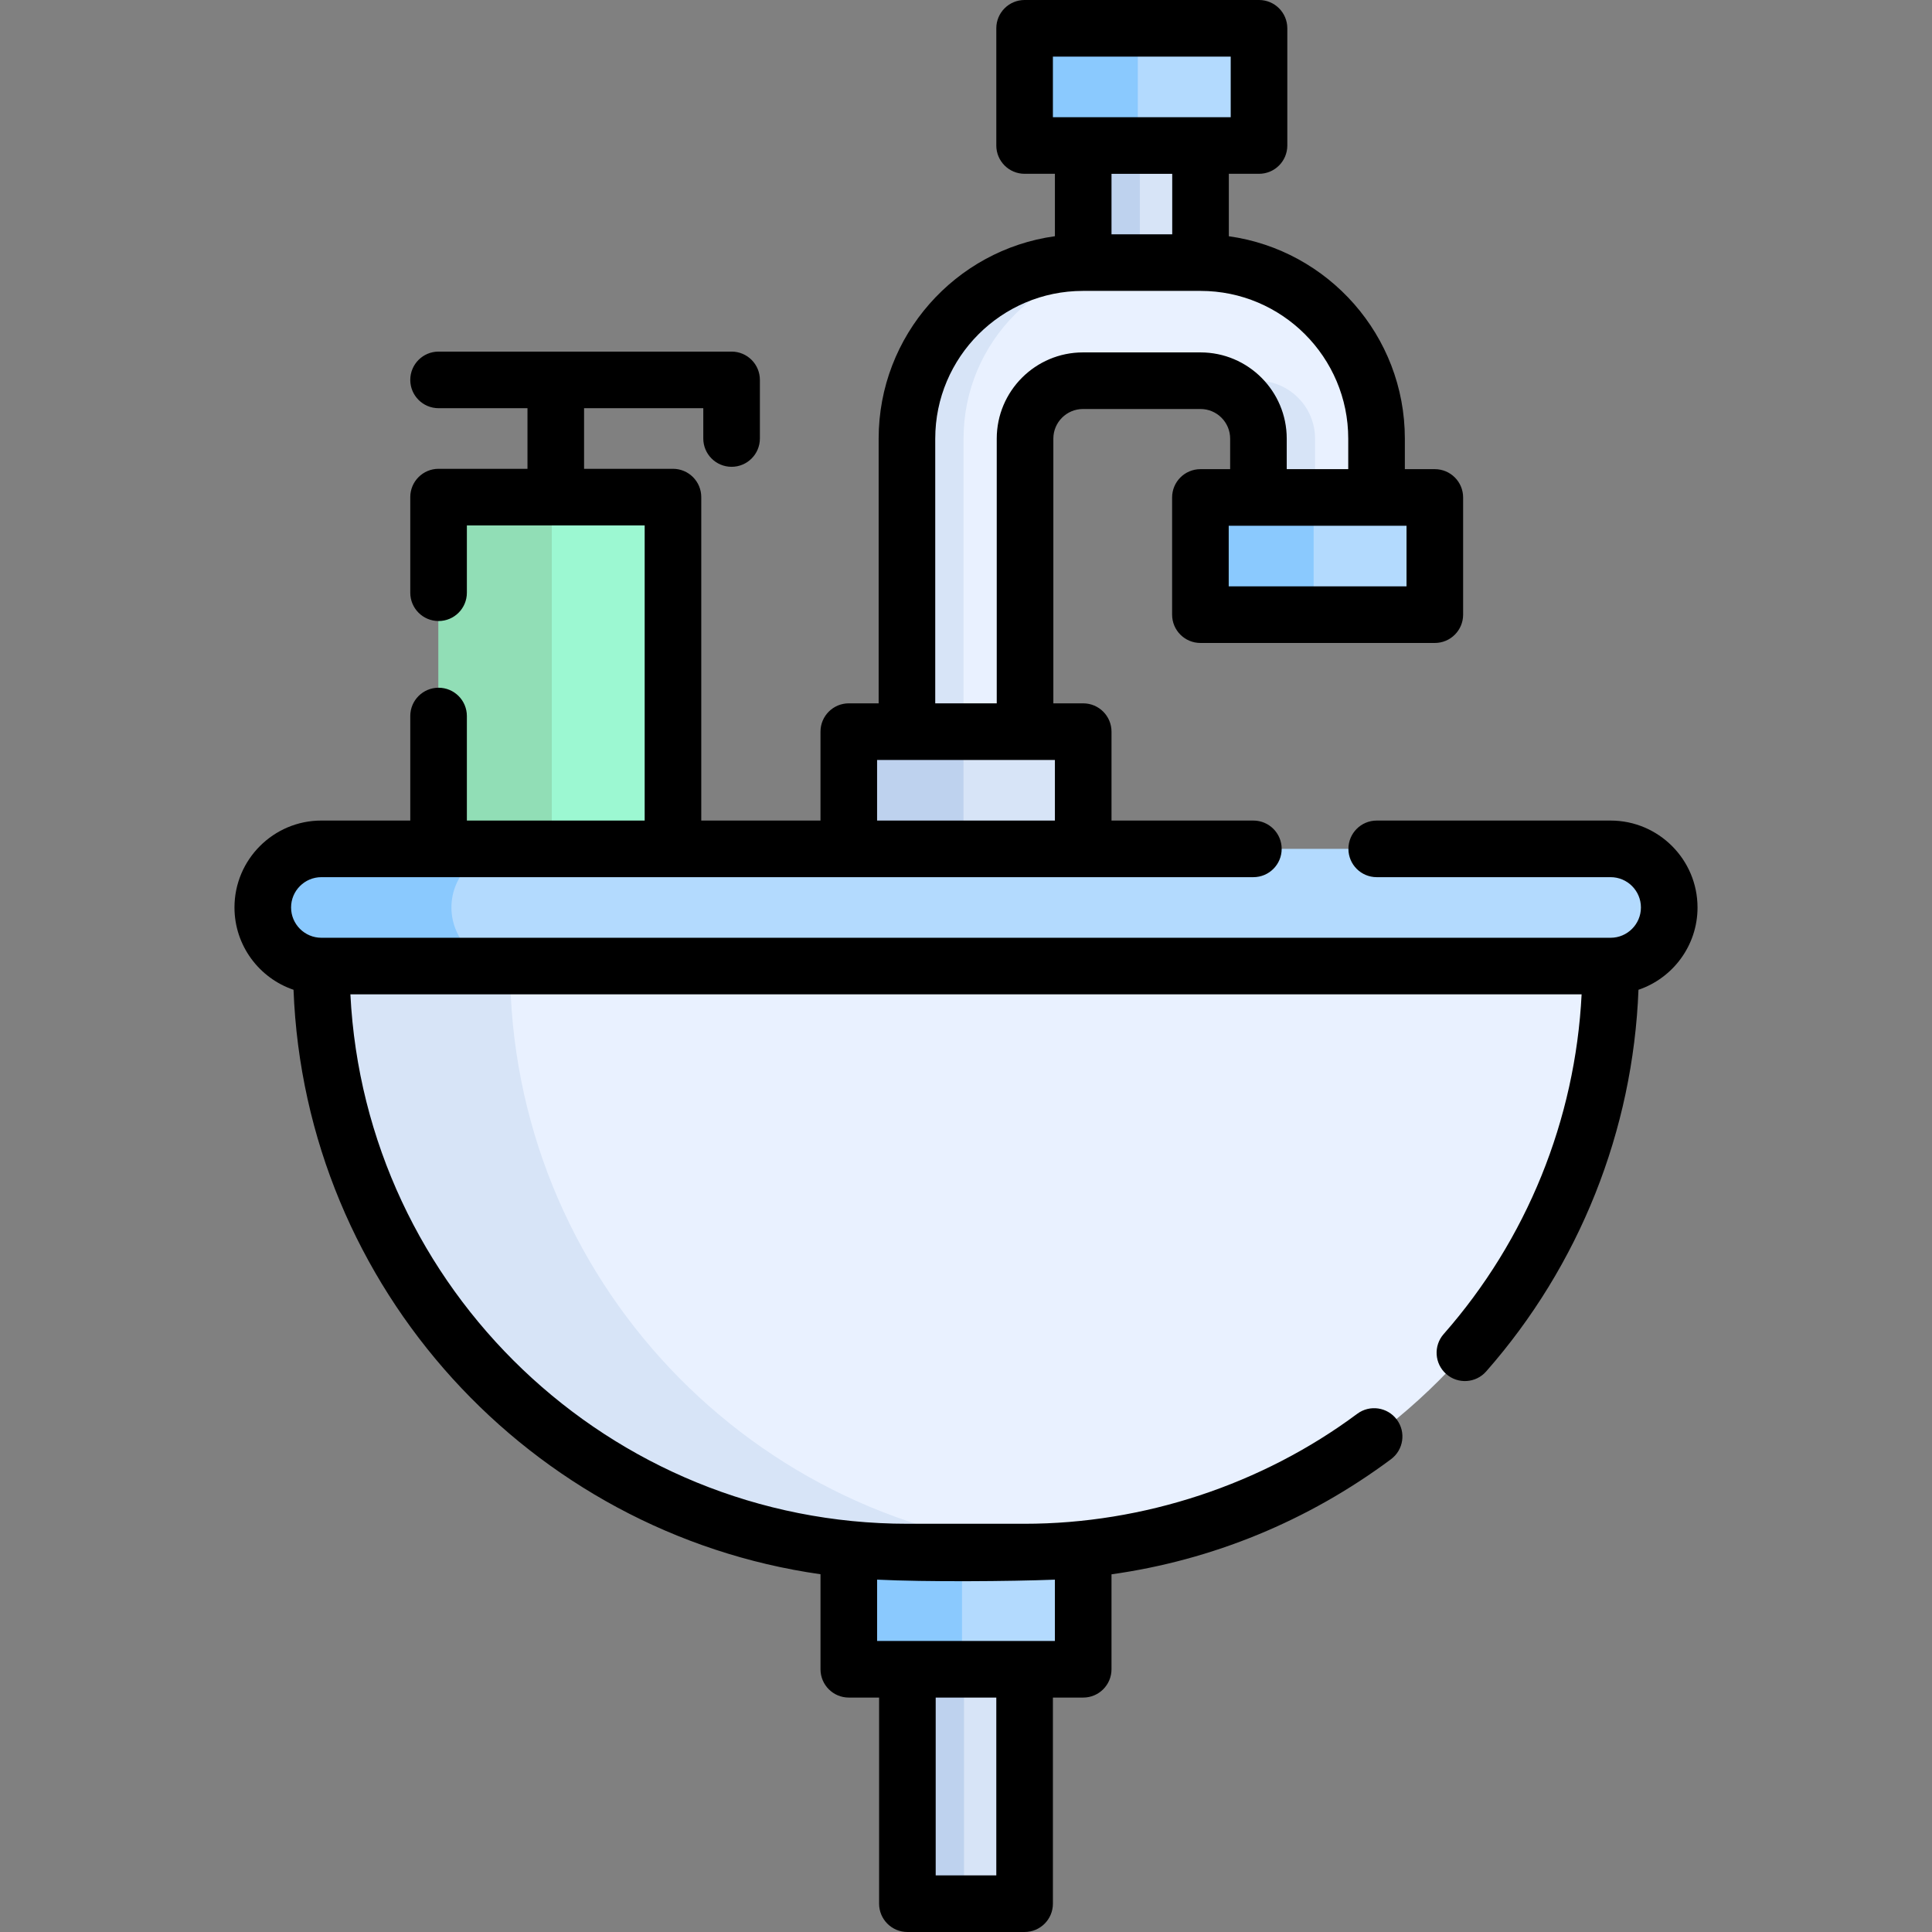 <svg id="Capa_1" enable-background="new 0 0 512.025 512.025" height="512" viewBox="0 0 512.025 512.025" width="512" xmlns="http://www.w3.org/2000/svg"><rect x="0" y="0" width="512.025" height="512.025" fill="#808080" stroke="none"/><g><path d="m116.233 131.749h62.125v93.216h-62.125z" fill="#9cf8d2"/><path d="m116.233 131.749h30v93.217h-30z" fill="#91deb6"/><path d="m271.544 7.5h62.125v31.062h-62.125z" fill="#b3dafe"/><path d="m271.544 7.5h30v31.062h-30z" fill="#8ac9fe"/><path d="m287.075 38.562h31.093v31.033h-31.093z" fill="#d7e4f7"/><path d="m287.075 38.562h15v31.032h-15z" fill="#bed2ee"/><path d="m318.137 131.838h62.125v31.062h-62.125z" fill="#b3dafe"/><path d="m318.137 131.838h30v31.062h-30z" fill="#8ac9fe"/><path d="m271.663 193.933h-31.301v-77.688c0-25.723 20.928-46.65 46.65-46.65h31.155c25.723 0 46.65 20.928 46.65 46.65v15.593h-31.301v-15.593c0-8.464-6.886-15.35-15.35-15.35h-31.155c-8.464 0-15.35 6.886-15.35 15.35v77.688z" fill="#e9f1ff"/><g fill="#d7e4f7"><path d="m302.013 69.595h-15c-25.723 0-46.65 20.928-46.65 46.65v77.688h15v-77.688c0-25.723 20.927-46.65 46.65-46.65z"/><path d="m333.168 100.896h-15c8.464 0 15.35 6.886 15.35 15.35v15.593h15v-15.593c0-8.465-6.886-15.35-15.35-15.35z"/><path d="m224.95 193.903h62.125v31.062h-62.125z"/></g><path d="m224.95 193.903h30.396v31.062h-30.396z" fill="#bed2ee"/><path d="m240.482 442.401h31.062v62.125h-31.062z" fill="#d7e4f7"/><path d="m240.482 442.401h15v62.125h-15z" fill="#bed2ee"/><path d="m224.95 395.808h62.125v46.593h-62.125z" fill="#b3dafe"/><path d="m224.95 395.808h30v46.594h-30z" fill="#8ac9fe"/><path d="m426.855 256.028h-341.685c-8.578 0-15.531-6.954-15.531-15.531 0-8.578 6.954-15.531 15.531-15.531h341.685c8.578 0 15.531 6.954 15.531 15.531 0 8.577-6.953 15.531-15.531 15.531z" fill="#b3dafe"/><path d="m119.639 240.497c0-8.578 6.954-15.531 15.531-15.531h-50c-8.578 0-15.531 6.953-15.531 15.531s6.953 15.531 15.531 15.531h50c-8.577 0-15.531-6.954-15.531-15.531z" fill="#8ac9fe"/><path d="m271.544 411.339h-31.063c-85.776 0-155.311-69.535-155.311-155.311h341.685c0 85.776-69.535 155.311-155.311 155.311z" fill="#e9f1ff"/><path d="m135.17 256.028h-50c0 85.776 69.535 155.311 155.311 155.311h31.062c3.18 0 6.337-.096 9.469-.285-81.366-4.893-145.842-72.43-145.842-155.026z" fill="#d7e4f7"/><path d="m449.883 240.498c0-12.699-10.331-23.03-23.03-23.03h-61.99c-4.143 0-7.5 3.357-7.5 7.5s3.357 7.5 7.5 7.5h61.99c4.428 0 8.03 3.603 8.03 8.03s-3.603 8.03-8.03 8.03h-341.68c-4.428 0-8.03-3.603-8.03-8.03s3.603-8.03 8.03-8.03h247c4.143 0 7.5-3.357 7.5-7.5s-3.357-7.5-7.5-7.5h-37.598v-23.564c0-4.143-3.357-7.5-7.5-7.5h-7.912v-70.158c0-4.328 3.521-7.85 7.85-7.85h31.155c4.328 0 7.85 3.521 7.85 7.85v8.093h-7.88c-4.143 0-7.5 3.357-7.5 7.5v31.061c0 4.143 3.357 7.5 7.5 7.5h62.124c4.143 0 7.5-3.357 7.5-7.5v-31.062c0-4.143-3.357-7.5-7.5-7.5h-7.943v-8.093c0-27.314-20.329-49.97-46.65-53.633v-16.55h8c4.143 0 7.5-3.357 7.5-7.5v-31.062c0-4.143-3.357-7.5-7.5-7.5h-62.124c-4.143 0-7.5 3.357-7.5 7.5v31.062c0 4.143 3.357 7.5 7.5 7.5h8.031v16.541c-26.352 3.636-46.713 26.306-46.713 53.641v70.158h-7.912c-4.143 0-7.5 3.357-7.5 7.5v23.564h-31.598v-85.72c0-4.143-3.357-7.5-7.5-7.5h-23.558v-16.062h31.594v8.031c0 4.143 3.357 7.5 7.5 7.5s7.5-3.357 7.5-7.5v-15.531c0-4.143-3.357-7.5-7.5-7.5h-77.656c-4.143 0-7.5 3.357-7.5 7.5s3.357 7.5 7.5 7.5h23.562v16.062h-23.562c-4.143 0-7.5 3.357-7.5 7.5v25.34c0 4.143 3.357 7.5 7.5 7.5s7.5-3.357 7.5-7.5v-17.84h47.12v78.22h-47.12v-27.7c0-4.143-3.357-7.5-7.5-7.5s-7.5 3.357-7.5 7.5v27.7h-23.56c-12.699 0-23.03 10.331-23.03 23.03 0 10.119 6.56 18.735 15.65 21.818 3.019 79.127 62.78 143.966 139.661 154.898v25.185c0 4.143 3.357 7.5 7.5 7.5h8.028v54.627c0 4.143 3.357 7.5 7.5 7.5h31.062c4.143 0 7.5-3.357 7.5-7.5v-54.627h8.028c4.143 0 7.5-3.357 7.5-7.5v-25.164c26.793-3.769 52.06-14.128 74.077-30.509 3.323-2.473 4.014-7.171 1.541-10.494-2.473-3.324-7.171-4.013-10.494-1.541-25.243 18.78-56.703 29.147-88.153 29.147h-31.061c-78.985 0-143.7-62.281-147.622-140.31h326.303c-1.682 33.249-14.515 64.972-36.562 90.036-2.736 3.109-2.433 7.849.677 10.584 3.109 2.736 7.849 2.433 10.585-.677 24.726-28.107 38.931-63.815 40.368-101.155 9.092-3.08 15.652-11.696 15.652-21.816zm-77.121-85.098h-47.124v-16.062h47.124zm-93.718-140.4h47.124v16.062h-47.124zm31.624 31.062v16.032h-16.093v-16.032zm-62.806 70.183c0-21.588 17.562-39.15 39.15-39.15h31.155c21.588 0 39.15 17.562 39.15 39.15v8.093h-16.301v-8.093c0-12.6-10.25-22.85-22.85-22.85h-31.155c-12.6 0-22.85 10.25-22.85 22.85v70.158h-16.301v-70.158zm-15.412 85.158h47.125v16.062h-47.125zm31.594 295.622h-16.062v-47.124h16.062zm15.528-78.38v16.254h-47.119v-16.257c12.987.634 35.226.463 47.119.003z"/></g></svg>